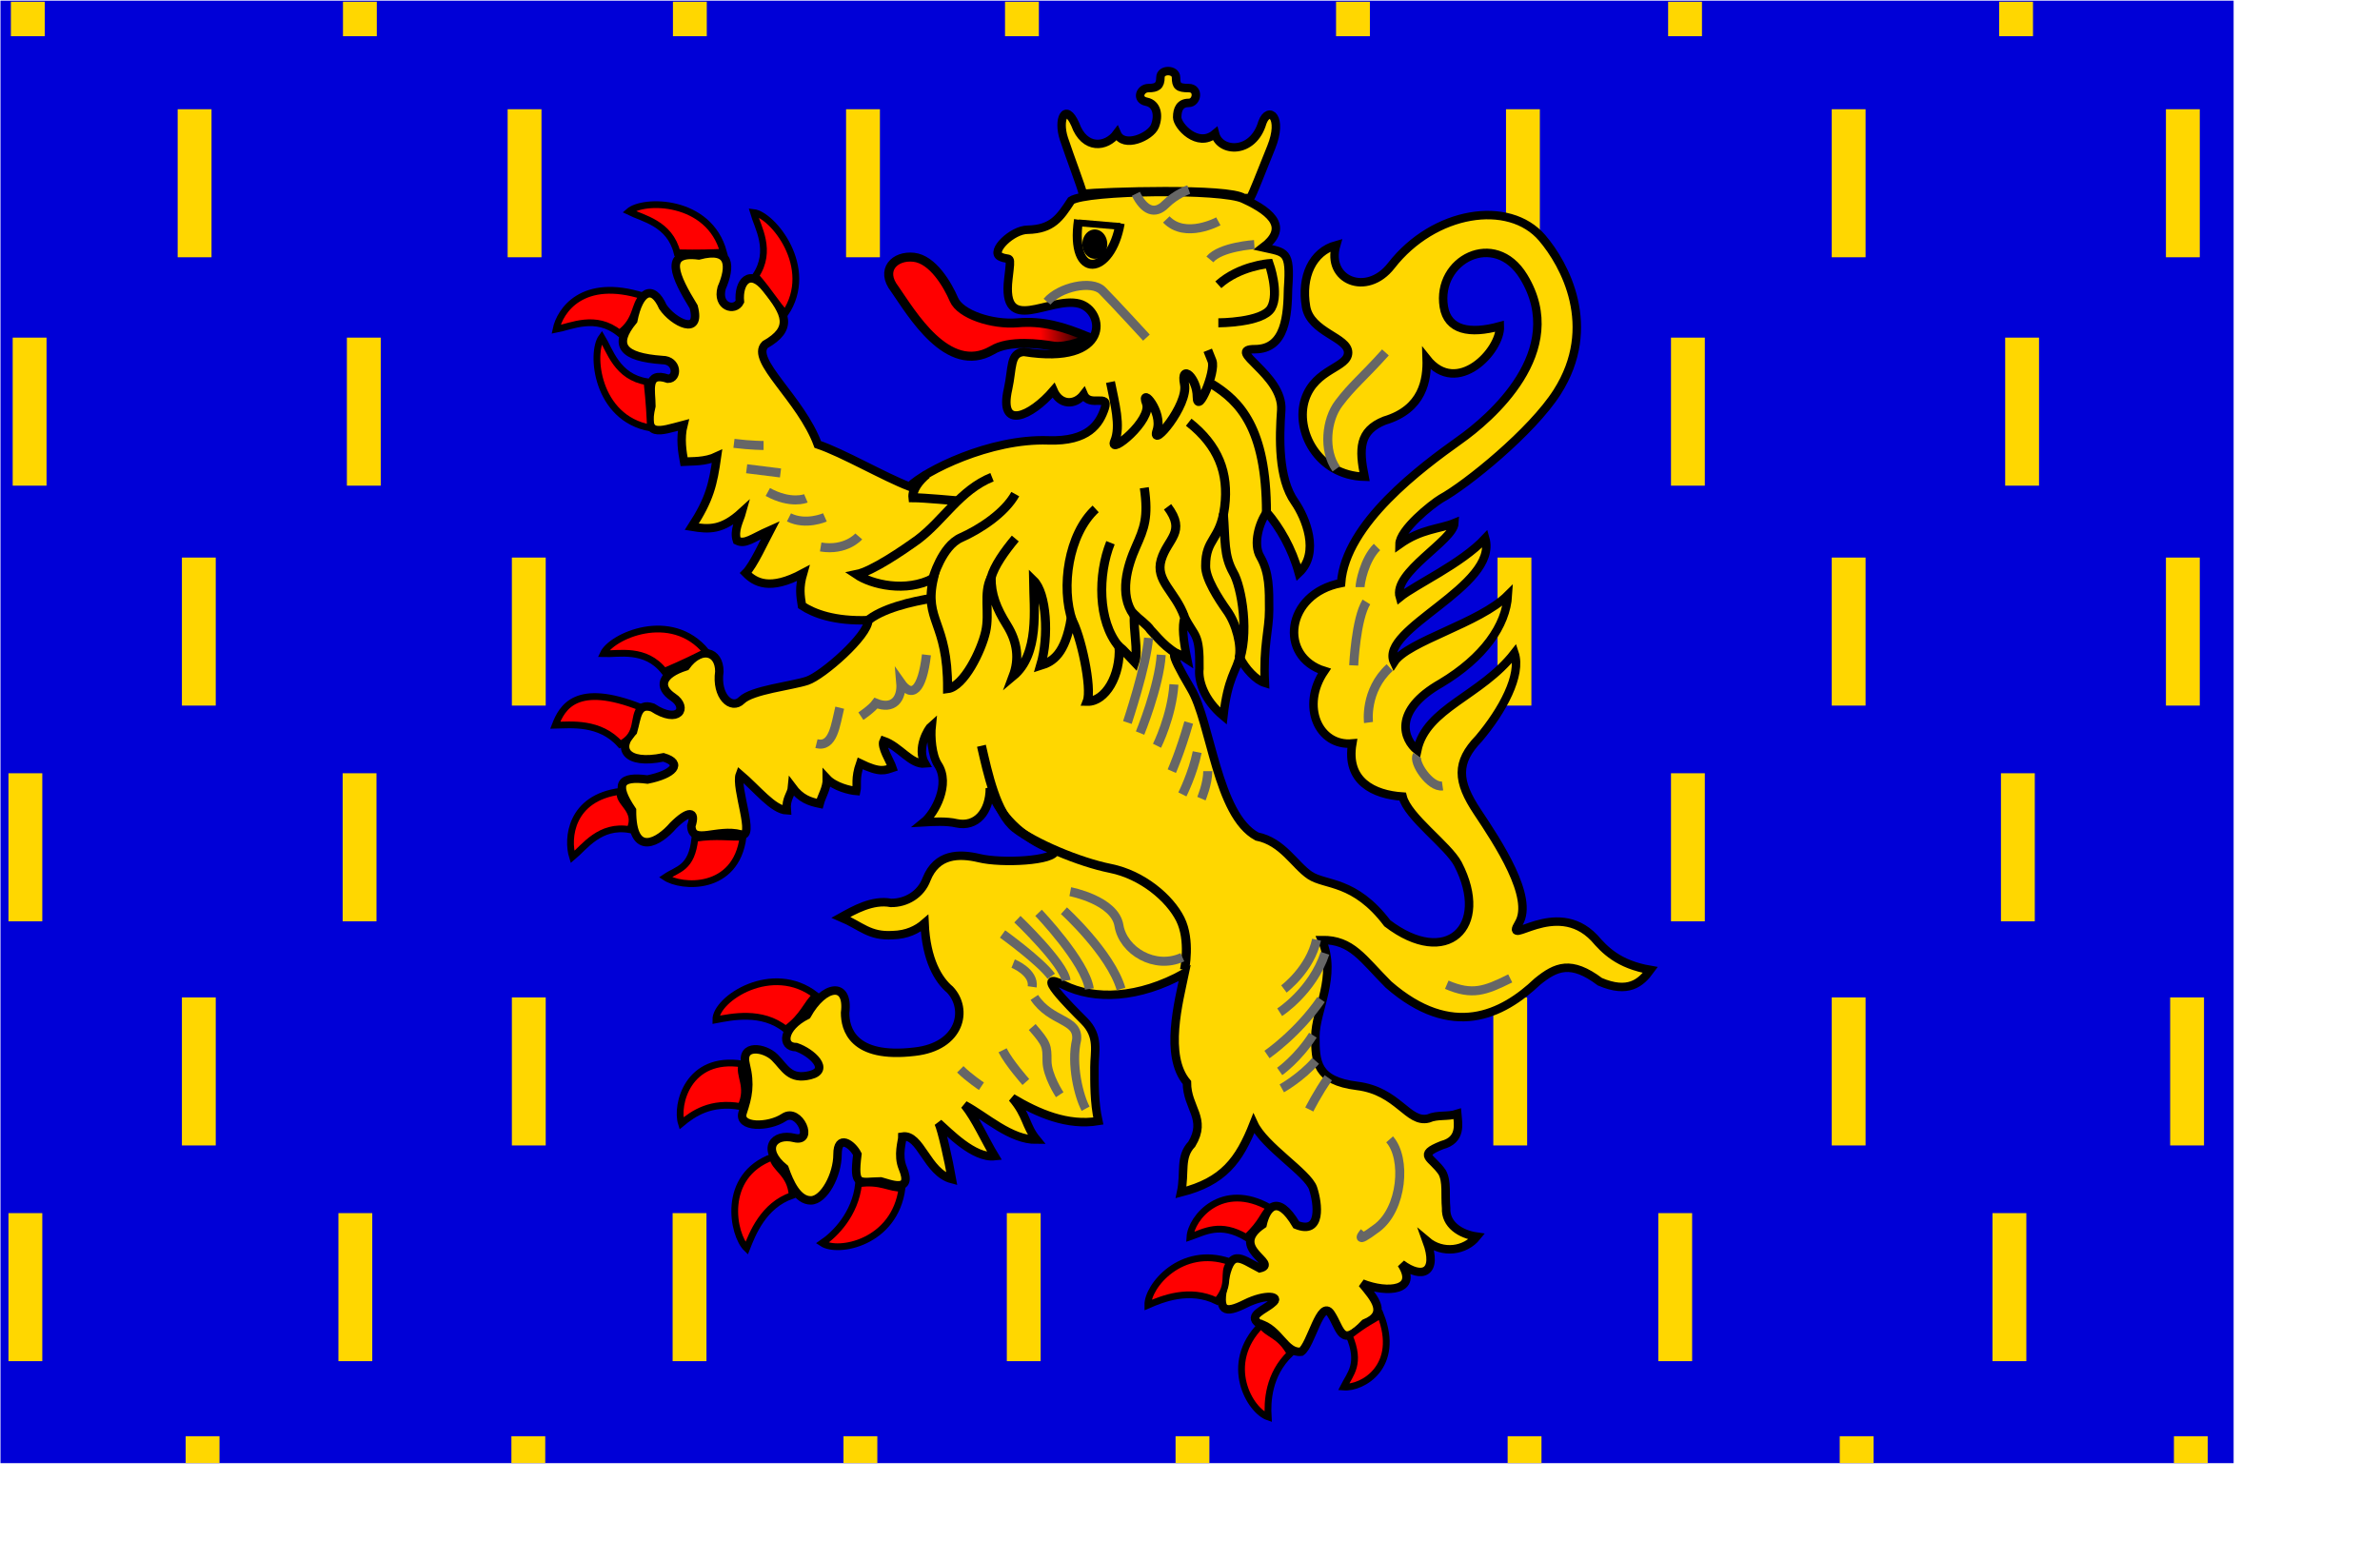 <?xml version="1.0" encoding="UTF-8" standalone="no"?>
<!DOCTYPE svg PUBLIC "-//W3C//DTD SVG 20010904//EN"
"http://www.w3.org/TR/2001/REC-SVG-20010904/DTD/svg10.dtd">
<!-- Created with Sodipodi ("http://www.sodipodi.com/") --><svg height="6.1cm" id="svg1350" sodipodi:docname="E:\sodipodi\travail_drapeau\franche_comte.svg" sodipodi:version="0.34" width="263.72pt" xmlns="http://www.w3.org/2000/svg" xmlns:sodipodi="http://sodipodi.sourceforge.net/DTD/sodipodi-0.dtd" xmlns:xlink="http://www.w3.org/1999/xlink">
  <defs id="defs1352">
    <linearGradient id="linearGradient904">
      <stop id="stop905" offset="0" style="stop-color:#000000;stop-opacity:1;"/>
      <stop id="stop906" offset="1" style="stop-color:#ff0000;stop-opacity:1;"/>
    </linearGradient>
    <defs id="defs5117"/>
    <sodipodi:namedview id="namedview5116"/>
    <linearGradient id="linearGradient907" x1="0.988" x2="0.757" xlink:href="#linearGradient904" y1="0.453" y2="0.461"/>
  </defs>
  <sodipodi:namedview bordercolor="#000000" borderlayer="top" borderopacity="1" id="base" showgrid="false"/>
  <rect height="216.116" id="rect1080" style="font-size:12;fill:#0000d7;fill-rule:evenodd;stroke-width:1;fill-opacity:1;" width="329.927" x="7.28528158e-2" y="9.87393815e-2"/>
  <rect height="21.875" id="rect1049" style="font-size:12;fill:#ffd700;fill-rule:evenodd;stroke-width:1;fill-opacity:1;" transform="translate(0,0.625)" width="5" x="221.25" y="81.767"/>
  <rect height="21.875" id="rect1056" style="font-size:12;fill:#ffd700;fill-rule:evenodd;stroke-width:1;fill-opacity:1;" transform="translate(0,-0.625)" width="5" x="222.5" y="16.767"/>
  <rect height="21.875" id="rect1079" style="font-size:12;fill:#ffd700;fill-rule:evenodd;stroke-width:1;fill-opacity:1;" width="5" x="220.624" y="147.391"/>
  <rect height="21.875" id="rect1340" style="font-size:12;fill:#ffd700;fill-rule:evenodd;stroke-width:1;fill-opacity:1;" transform="translate(0,0.625)" width="5" x="26.875" y="81.767"/>
  <g id="g959">
    <path d="M 175.03 143.798 C 168.198 147.594 161.694 147.82 157.139 145.543 C 152.585 143.265 157.899 148.579 160.176 150.857 C 162.453 153.134 161.694 155.411 161.694 157.689 C 161.694 159.966 161.654 162.917 162.265 165.656 C 157.711 166.415 153.344 164.521 149.548 162.244 C 151.784 164.851 151.474 166.375 153.157 168.419 C 149.311 168.454 145.683 164.991 142.505 163.293 C 144.153 165.334 145.543 168.519 146.957 170.852 C 143.856 171.189 140.168 167.259 138.662 165.953 C 139.148 166.974 140.134 171.404 140.636 174.246 C 136.927 173.275 136.04 167.519 133.323 167.956 C 133.332 168.594 132.569 170.676 133.381 172.623 C 134.986 176.469 131.338 174.884 130.133 174.578 C 126.947 174.616 126.054 175.534 126.672 170.571 C 125.913 169.053 123.738 167.558 123.738 170.594 C 123.738 173.631 121.735 177.387 119.786 177.387 C 117.837 177.387 116.647 174.797 115.904 172.645 C 112.405 169.803 114.316 167.401 117.352 168.16 C 120.389 168.919 118.095 163.606 115.818 165.124 C 113.541 166.642 108.97 166.674 109.729 164.396 C 110.488 162.119 110.919 160.311 110.16 157.274 C 109.4 154.238 112.954 154.754 114.472 156.273 C 115.99 157.791 116.663 159.638 119.7 158.879 C 122.736 158.119 119.926 155.513 117.649 154.738 C 115.372 154.738 115.599 151.839 119.215 150.012 C 121.736 145.477 125.46 144.979 124.857 149.667 C 124.857 151.945 125.882 156.515 135.125 155.411 C 141.957 154.652 143.092 149.143 140.353 146.248 C 138.646 144.815 136.839 141.892 136.597 136.429 C 135.486 137.394 133.971 138.131 131.908 138.185 C 128.412 138.408 127.256 136.824 124.253 135.554 C 126.124 134.514 128.904 132.902 131.629 133.426 C 133.877 133.451 136.056 132.175 136.886 129.93 C 138.404 126.134 141.694 126.11 144.649 126.807 C 147.959 127.627 155.904 127.223 155.904 125.704 C 152.26 124.558 147.777 121.169 146.242 116.468 C 146.234 119.974 144.239 122.285 141.307 121.658 C 139.888 121.313 137.812 121.429 136.488 121.506 C 138.113 120.192 140.493 115.858 138.561 112.968 C 137.675 111.607 137.471 108.89 137.65 107.219 C 137.094 107.688 135.383 110.598 136.659 112.83 C 134.582 113.03 132.958 110.31 130.547 109.481 C 130.117 110.358 131.53 112.478 131.851 113.461 C 130.767 113.819 130.038 114.251 127.08 112.807 C 126.294 115.046 126.7 116.09 126.516 116.89 C 125.58 116.82 123.29 116.266 122.165 115.053 C 122.189 116.49 121.415 117.563 121.092 118.77 C 119.608 118.457 118.32 118.05 117.023 116.297 C 116.922 117.432 116.083 117.935 116.239 119.748 C 114.208 119.647 111.882 116.598 109.314 114.419 C 108.571 116.345 111.71 124.061 109.432 123.302 C 105.949 122.37 102.24 124.937 102.138 122.057 C 102.897 119.78 101.723 119.733 99.446 122.01 C 97.427 124.373 93.341 126.934 93.373 119.733 C 90.735 115.803 91.612 114.661 95.666 115.194 C 99.462 114.434 100.996 112.807 98.029 111.915 C 92.308 113.088 91.118 110.467 93.529 108.087 C 94.132 105.966 94.132 103.791 96.409 104.55 C 100.323 107.117 101.723 104.55 99.446 103.032 C 97.168 101.513 97.669 99.635 101.324 98.477 C 103.516 95.425 106.278 96.199 106.278 99.236 C 105.761 102.875 108.055 104.996 109.573 103.478 C 111.091 101.96 116.985 101.357 119.262 100.598 C 121.54 99.839 128.293 93.922 128.293 91.645 C 123.275 91.828 120.241 90.66 118.481 89.498 C 118.251 88.006 118.03 86.853 118.651 84.704 C 113.7 87.362 111.555 86.075 110.175 84.682 C 111.267 83.62 113.035 79.78 113.794 78.34 C 111.023 79.569 110.118 80.484 108.882 79.888 C 108.365 78.387 109.284 76.87 109.612 75.68 C 106.684 78.36 104.769 78.26 102.211 77.837 C 104.853 73.744 105.344 71.596 105.933 67.439 C 104.16 68.281 102.24 68.144 101.066 68.22 C 100.815 66.865 100.458 64.791 100.964 62.798 C 97.386 63.738 95.118 64.692 96.237 60.004 C 96.237 57.726 95.36 54.846 98.687 55.966 C 100.205 55.966 100.119 53.203 97.841 53.203 C 91.948 52.773 90.547 51.012 93.561 47.357 C 94.422 43.013 96.409 41.941 97.928 45.338 C 99.446 47.615 103.672 49.8 102.482 45.338 C 99.743 40.876 97.95 37.058 103.241 37.747 C 108.016 36.455 107.984 39.405 106.622 42.544 C 105.863 45.338 108.555 46.097 109.314 44.579 C 109.04 41.683 110.769 39.578 113.18 42.63 C 116.194 46.371 117.212 48.562 113.04 50.926 C 110.762 53.203 118.354 58.939 120.819 65.678 C 124.49 66.906 130.625 70.482 134.366 71.907 C 136.643 69.63 146.229 64.777 154.862 65.075 C 160.835 65.278 162.453 62.619 163.213 60.341 C 163.972 58.064 160.967 60.294 160.106 58.275 C 158.814 59.958 156.584 59.895 155.637 57.688 C 152.279 61.594 147.532 63.663 148.93 57.5 C 149.623 54.358 149.181 52.154 151.255 51.998 C 164.178 54.08 163.362 45.902 159.433 44.869 C 155.045 43.763 147.966 49.718 148.977 41.214 C 149.452 37.219 149.29 38.678 147.772 37.919 C 146.253 37.16 149.548 33.951 151.826 33.951 C 155.481 33.865 156.584 32.19 158.259 29.639 C 160.536 28.12 180.673 27.878 183.709 29.396 C 188.382 31.517 190.197 33.849 186.605 36.573 C 189.902 37.316 190.709 36.985 190.299 42.63 C 190.232 46.518 189.97 51.599 185.415 51.599 C 180.861 51.599 189.585 55.3 189.297 60.559 C 189.004 64.663 188.819 70.693 191.3 74.185 C 192.857 76.436 195.089 81.681 191.887 84.672 C 190.86 80.973 189.078 77.949 187.152 75.677 C 186.042 77.216 185.081 80.394 186.191 82.263 C 187.551 84.638 187.505 87.09 187.505 90.126 C 187.505 93.163 186.614 95.412 186.877 100.918 C 185.612 100.539 183.974 98.836 183.127 97.063 C 182.702 99.085 181.381 100.11 180.75 105.819 C 177.843 103.395 177.01 100.536 177.205 98.814 C 177.276 93.469 176.537 94.205 175.018 91.168 C 174.589 92.624 174.815 94.513 175.396 97.419 C 173.119 95.901 172.343 95.668 175.948 101.785 C 178.918 106.726 179.788 120.443 185.712 123.614 C 189.508 124.373 191.262 127.84 193.539 129.359 C 195.816 130.877 200.12 130.023 204.965 136.433 C 213.684 143.102 220.249 137.063 215.404 127.684 C 213.924 124.896 207.985 120.75 207.226 117.713 C 202.937 117.432 198.828 115.429 199.791 109.864 C 194.813 110.326 192.137 104.339 195.667 99.15 C 188.865 97.061 189.898 87.747 198.132 86.159 C 198.79 77.337 210.059 69.027 215.592 65.075 C 220.07 61.926 231.852 51.937 225.101 40.885 C 220.828 33.876 212.189 38.398 213.315 45.338 C 213.893 48.791 217.107 49.44 221.595 48.202 C 221.753 51.797 215.276 58.712 210.779 53.015 C 210.881 56.108 210.24 60.466 204.55 62.157 C 200.754 63.675 200.777 66.367 201.599 70.452 C 194.603 70.273 191.3 63.541 192.819 58.986 C 194.337 54.432 199.173 54.377 199.173 52.1 C 199.173 49.822 193.625 49.149 192.959 45.338 C 192.194 40.873 193.922 37.184 197.405 36.228 C 195.894 41.386 201.917 43.933 205.552 39.249 C 211.844 31.164 222.923 29.404 227.84 35.156 C 231.171 39.052 236.214 48.263 230.063 57.93 C 226.329 63.799 216.67 71.618 212.889 73.684 C 211.512 74.518 206.785 78.275 206.76 80.443 C 210.029 78.121 212.667 78.203 214.885 77.292 C 214.749 79.906 205.708 84.575 206.812 88.269 C 209.118 86.388 215.894 83.345 219.435 79.553 C 221.454 86.661 203.618 92.941 205.962 97.866 C 207.987 94.725 218.574 92.135 222.785 87.935 C 222.518 92.46 219.177 97.194 212.9 100.958 C 205.676 105.067 207.398 109.311 209.387 110.879 C 210.702 104.602 218.792 102.891 223.755 96.496 C 224.842 99.746 221.971 105.012 218.488 109.136 C 215.091 112.658 215.248 115.436 218.285 119.991 C 221.321 124.546 226.667 132.638 224.389 136.433 C 222.112 140.229 229.796 132.559 235.556 138.609 C 237.059 140.342 239.08 142.522 243.827 143.33 C 242.409 145.284 240.533 146.847 236.377 145.074 C 232.112 141.872 229.898 142.812 227.136 145.058 C 221.962 149.973 214.529 153.675 205.137 145.488 C 201.341 141.693 199.739 138.853 195.3 138.915 C 197.577 144.228 194.337 149.339 194.337 153.134 C 194.337 156.93 194.439 159.708 200.512 160.467 C 206.585 161.226 208.001 166.039 211.038 165.28 C 212.411 164.678 213.835 165.074 215.297 164.596 C 215.433 166.125 215.939 168.454 213.047 169.214 C 209.251 170.732 211.561 170.979 213.08 173.256 C 213.825 174.622 213.469 176.528 213.654 178.516 C 213.53 180.957 215.758 182.396 218.182 182.74 C 216.488 184.846 213.13 185.36 210.775 183.36 C 212.522 188.143 210.09 189.055 207.054 186.778 C 209.614 190.701 205.041 191.178 201.245 189.66 C 203.046 191.844 205.121 194.143 201.638 195.559 C 198.069 199.3 198.132 196.404 196.614 194.127 C 195.096 191.85 193.711 198.761 192.248 199.747 C 189.837 200.044 189.023 196.334 185.986 195.575 C 184.241 194.385 186.918 193.524 187.99 192.538 C 189.32 191.553 187.027 191.138 183.99 192.656 C 180.954 194.174 179.843 193.885 180.861 189.556 C 181.792 184.367 183.145 185.886 186.111 187.42 C 189.163 186.715 181.362 184.47 186.54 180.945 C 187.064 178.571 188.694 176.206 191.521 181.001 C 195.317 182.519 194.751 177.873 193.992 175.595 C 193.233 173.318 186.777 169.42 185.227 166.039 C 183.066 171.532 180.726 174.598 174.495 176.2 C 175.122 173.285 174.249 170.978 176.075 169.071 C 178.353 165.275 175.359 163.762 175.359 159.966 C 172 155.998 174.153 148.017 175.03 143.798 L 175.03 143.798 L 175.03 143.798 L 175.03 143.798 L 175.03 143.798 L 175.03 143.798 L 175.03 143.798 L 175.03 143.798 L 175.03 143.798 L 175.03 143.798 L 175.03 143.798 L 175.03 143.798 L 175.03 143.798 L 175.03 143.798 L 175.03 143.798 L 175.03 143.798 L 175.03 143.798 L 175.03 143.798 L 175.03 143.798 L 175.03 143.798 L 175.03 143.798 L 175.03 143.798 L 175.03 143.798 L 175.03 143.798 L 175.03 143.798 L 175.03 143.798 L 175.03 143.798 L 175.03 143.798 L 175.03 143.798 L 175.03 143.798 L 175.03 143.798 L 175.03 143.798 L 175.03 143.798 L 175.03 143.798 L 175.03 143.798 L 175.03 143.798 L 175.03 143.798 L 175.03 143.798 L 175.03 143.798 L 175.03 143.798 L 175.03 143.798 L 175.03 143.798 L 175.03 143.798 L 175.03 143.798 L 175.03 143.798 L 175.03 143.798 L 175.03 143.798 L 175.03 143.798 L 175.03 143.798 L 175.03 143.798 L 175.03 143.798 L 175.03 143.798 L 175.03 143.798 L 175.03 143.798 L 175.03 143.798 L 175.03 143.798 L 175.03 143.798 z " id="path825" sodipodi:nodetypes="ccccccccccccscccccccccccccccccscccsccscsccccccccccccccccccccccccccccccccccccccccccccccccscccscsscccccscssccscccccccscccsccccsssccccccscssssccccccccccccccccccccccccsccccccccccccccccccccccccccccccccccccccccccccccccccccccccccccccccccccccccccc" style="fill:#ffd700;fill-rule:evenodd;stroke:#000000;stroke-opacity:1;stroke-width:1.25;stroke-linejoin:miter;stroke-linecap:butt;fill-opacity:1;stroke-dasharray:none;"/>
    <path d="M 184.712 29.267 C 185.19 28.418 186.046 26.143 187.813 21.767 C 189.614 17.303 187.445 15.598 186.507 18.098 C 185.141 22.825 180.218 22.562 179.512 19.767 C 176.942 21.916 173.921 18.586 173.921 17.336 C 173.921 16.086 174.375 15.204 175.625 15.204 C 176.875 15.204 177.188 13.017 175.625 13.017 C 174.063 13.017 173.75 12.704 173.75 11.454 C 173.75 10.204 171.447 10.179 171.447 11.429 C 171.447 12.679 170.933 13.017 169.683 13.017 C 168.433 13.017 167.813 14.72 169.375 15.033 C 170.938 15.345 171.25 17.079 170.625 18.642 C 170 20.204 165.972 21.985 165.005 19.716 C 163.46 21.812 160.227 22.165 158.857 18.375 C 157.38 15.049 156.25 17.704 157.188 20.517 C 158.125 23.329 159.688 27.392 160 28.642 C 162.813 28.329 181.563 27.704 183.75 29.267 L 183.75 29.267 L 183.75 29.267 L 184.712 29.267 L 184.712 29.267 z " id="path826" sodipodi:nodetypes="cscccccccccccccccccc" style="fill:#ffd700;fill-rule:evenodd;stroke:#000000;stroke-opacity:1;stroke-width:1.25;stroke-linejoin:miter;stroke-linecap:butt;fill-opacity:1;stroke-dasharray:none;"/>
    <path d="M 160.757 49.801 C 157.007 48.239 154.063 47.392 150.313 47.704 C 146.563 48.017 141.875 46.454 140.938 44.267 C 140 42.079 137.813 38.329 135 38.017 C 132.188 37.704 130 39.892 132.188 42.704 C 134.625 46.186 140 55.517 146.563 51.767 C 149.063 50.204 153.75 50.829 155.625 51.142 C 157.5 51.454 161.07 50.114 160.757 49.801 L 160.757 49.801 L 160.757 49.801 z " id="path827" sodipodi:nodetypes="ccccscccc" style="fill:url(#linearGradient907);fill-rule:evenodd;stroke:#000000;stroke-opacity:1;stroke-width:1pt;stroke-linejoin:miter;stroke-linecap:butt;fill-opacity:1;"/>
    <path d="M 145 110.204 C 145.938 114.267 147.188 120.204 150 122.392 C 152.813 124.579 159.375 127.392 164.063 128.329 C 168.75 129.267 172.813 132.704 174.375 135.829 C 175.938 138.954 175 143.329 175 143.329 " id="path828" style="fill:none;fill-rule:evenodd;stroke:#000000;stroke-opacity:1;stroke-width:1pt;stroke-linejoin:miter;stroke-linecap:butt;fill-opacity:1;"/>
    <path d="M 146.563 70.517 C 141.875 72.392 139.369 76.895 135.625 79.715 C 133.392 81.329 128.846 84.428 126.563 84.892 C 128.771 86.376 133.833 87.621 137.911 85.461 C 136.455 91.839 140.04 91.768 140 101.767 C 142.392 101.485 145 96.142 145.625 93.329 C 146.25 90.517 145.243 87.697 146.437 85.346 C 146.403 87.828 147.203 89.867 148.765 92.367 C 150.328 94.867 150.625 97.392 149.688 99.892 C 153.587 96.651 152.754 90 152.698 85.795 C 154.605 87.647 155.028 94.037 153.749 98.329 C 155.534 97.782 157.374 96.661 158.261 91.386 C 159.693 93.802 161.371 101.739 160.625 103.642 C 163.282 103.707 165.6 99.855 165.34 95.49 C 165.829 95.889 167.163 97.342 167.652 97.856 C 168.208 96.192 167.404 93.162 167.596 90.826 C 168.196 91.417 169.502 92.342 169.988 93.085 C 170.678 93.76 172.302 95.989 174.684 97.01 " id="path829" sodipodi:nodetypes="cscccccccccccccccc" style="fill:none;fill-rule:evenodd;stroke:#000000;stroke-opacity:1;stroke-width:1pt;stroke-linejoin:miter;stroke-linecap:butt;fill-opacity:1;"/>
    <path d="M 179.063 56.767 C 183.125 59.267 187.109 63.251 187.109 75.751 " id="path830" sodipodi:nodetypes="cc" style="fill:none;fill-rule:evenodd;stroke:#000000;stroke-opacity:1;stroke-width:1pt;stroke-linejoin:miter;stroke-linecap:butt;fill-opacity:1;"/>
    <path d="M 175.625 62.392 C 180 65.829 181.563 69.892 180.938 74.892 C 180.313 79.892 178.106 79.489 178.125 83.642 C 178.083 85.466 180.002 88.438 181.25 90.204 C 182.686 92.178 183.493 95.467 183.066 97.248 " id="path831" sodipodi:nodetypes="ccssc" style="fill:none;fill-rule:evenodd;stroke:#000000;stroke-opacity:1;stroke-width:1pt;stroke-linejoin:miter;stroke-linecap:butt;fill-opacity:1;"/>
    <path d="M 180.742 75.829 C 181.055 79.892 180.789 82.064 182.188 84.579 C 183.442 86.673 184.686 93.906 182.872 98.166 " id="path832" sodipodi:nodetypes="csc" style="fill:none;fill-rule:evenodd;stroke:#000000;stroke-opacity:1;stroke-width:1pt;stroke-linejoin:miter;stroke-linecap:butt;fill-opacity:1;"/>
    <path d="M 172.5 74.892 C 175.313 78.642 172.5 79.579 171.563 82.704 C 170.625 85.829 173.652 87.409 174.973 91.118 " id="path833" sodipodi:nodetypes="ccc" style="fill:none;fill-rule:evenodd;stroke:#000000;stroke-opacity:1;stroke-width:1pt;stroke-linejoin:miter;stroke-linecap:butt;fill-opacity:1;"/>
    <path d="M 169.063 72.079 C 169.688 76.454 169.063 78.017 167.813 80.829 C 166.563 83.642 165.31 87.85 167.488 90.844 " id="path834" sodipodi:nodetypes="ccc" style="fill:none;fill-rule:evenodd;stroke:#000000;stroke-opacity:1;stroke-width:1pt;stroke-linejoin:miter;stroke-linecap:butt;fill-opacity:1;"/>
    <path d="M 164.063 80.204 C 162.188 84.892 162.163 91.77 165.288 95.52 " id="path835" sodipodi:nodetypes="cc" style="fill:none;fill-rule:evenodd;stroke:#000000;stroke-opacity:1;stroke-width:1pt;stroke-linejoin:miter;stroke-linecap:butt;fill-opacity:1;"/>
    <path d="M 161.875 75.204 C 157.813 78.954 156.724 86.829 158.425 91.729 " id="path836" sodipodi:nodetypes="cc" style="fill:none;fill-rule:evenodd;stroke:#000000;stroke-opacity:1;stroke-width:1pt;stroke-linejoin:miter;stroke-linecap:butt;fill-opacity:1;"/>
    <path d="M 150 79.579 C 148.438 81.454 146.891 83.621 146.415 85.39 " id="path837" sodipodi:nodetypes="cc" style="fill:none;fill-rule:evenodd;stroke:#000000;stroke-opacity:1;stroke-width:1pt;stroke-linejoin:miter;stroke-linecap:butt;fill-opacity:1;"/>
    <path d="M 150 73.017 C 148.438 75.829 144.77 78.217 141.958 79.467 C 139.145 80.717 137.813 85.517 137.813 85.517 " id="path838" sodipodi:nodetypes="csc" style="fill:none;fill-rule:evenodd;stroke:#000000;stroke-opacity:1;stroke-width:1pt;stroke-linejoin:miter;stroke-linecap:butt;fill-opacity:1;"/>
    <path d="M 204.688 52.079 C 201.278 55.87 199.783 56.957 197.813 59.579 C 195.922 62.028 195.498 66.594 197.418 69.282 " id="path839" sodipodi:nodetypes="csc" style="fill:none;fill-rule:evenodd;stroke:#666666;stroke-opacity:1;stroke-width:1pt;stroke-linejoin:miter;stroke-linecap:butt;fill-opacity:1;"/>
    <path d="M 203.438 80.829 C 201.563 82.704 200.938 86.142 200.938 86.767 " id="path840" style="fill:none;fill-rule:evenodd;stroke:#666666;stroke-opacity:1;stroke-width:1pt;stroke-linejoin:miter;stroke-linecap:butt;fill-opacity:1;"/>
    <path d="M 201.875 88.954 C 200.313 91.454 200 98.329 200 98.329 " id="path841" style="fill:none;fill-rule:evenodd;stroke:#666666;stroke-opacity:1;stroke-width:1pt;stroke-linejoin:miter;stroke-linecap:butt;fill-opacity:1;"/>
    <path d="M 205.313 98.642 C 201.563 102.079 202.188 106.767 202.188 106.767 " id="path842" style="fill:none;fill-rule:evenodd;stroke:#666666;stroke-opacity:1;stroke-width:1pt;stroke-linejoin:miter;stroke-linecap:butt;fill-opacity:1;"/>
    <path d="M 209.375 111.625 C 208.74 112.591 211.254 116.409 213.125 116.142 " id="path843" sodipodi:nodetypes="cc" style="fill:none;fill-rule:evenodd;stroke:#666666;stroke-opacity:1;stroke-width:1pt;stroke-linejoin:miter;stroke-linecap:butt;fill-opacity:1;"/>
    <path d="M 223.125 144.579 C 219.375 146.454 217.493 147.121 213.75 145.517 " id="path844" sodipodi:nodetypes="cc" style="fill:none;fill-rule:evenodd;stroke:#666666;stroke-opacity:1;stroke-width:1pt;stroke-linejoin:miter;stroke-linecap:butt;fill-opacity:1;"/>
    <path d="M 205.306 168.367 C 207.806 171.18 207.188 178.642 203.438 181.454 C 199.688 184.267 201.563 182.079 201.563 182.079 " id="path845" sodipodi:nodetypes="ccc" style="fill:none;fill-rule:evenodd;stroke:#666666;stroke-opacity:1;stroke-width:1pt;stroke-linejoin:miter;stroke-linecap:butt;fill-opacity:1;"/>
    <path d="M 194.507 138.864 C 193.57 143.239 189.688 146.142 189.688 146.142 " id="path846" sodipodi:nodetypes="cc" style="fill:none;fill-rule:evenodd;stroke:#666666;stroke-opacity:1;stroke-width:1pt;stroke-linejoin:miter;stroke-linecap:butt;fill-opacity:1;"/>
    <path d="M 195.757 140.874 C 193.882 146.499 189.063 149.579 189.063 149.579 " id="path847" sodipodi:nodetypes="cc" style="fill:none;fill-rule:evenodd;stroke:#666666;stroke-opacity:1;stroke-width:1pt;stroke-linejoin:miter;stroke-linecap:butt;fill-opacity:1;"/>
    <path d="M 195.177 147.704 C 191.74 152.704 187.188 155.829 187.188 155.829 " id="path848" sodipodi:nodetypes="cc" style="fill:none;fill-rule:evenodd;stroke:#666666;stroke-opacity:1;stroke-width:1pt;stroke-linejoin:miter;stroke-linecap:butt;fill-opacity:1;"/>
    <path d="M 193.972 152.972 C 191.785 156.409 189.063 158.329 189.063 158.329 " id="path849" sodipodi:nodetypes="cc" style="fill:none;fill-rule:evenodd;stroke:#666666;stroke-opacity:1;stroke-width:1pt;stroke-linejoin:miter;stroke-linecap:butt;fill-opacity:1;"/>
    <path d="M 194.375 156.767 C 192.188 159.267 189.375 160.829 189.375 160.829 " id="path850" style="fill:none;fill-rule:evenodd;stroke:#666666;stroke-opacity:1;stroke-width:1pt;stroke-linejoin:miter;stroke-linecap:butt;fill-opacity:1;"/>
    <path d="M 196.25 159.267 C 194.688 161.454 193.438 163.954 193.438 163.954 " id="path851" style="fill:none;fill-rule:evenodd;stroke:#666666;stroke-opacity:1;stroke-width:1pt;stroke-linejoin:miter;stroke-linecap:butt;fill-opacity:1;"/>
    <path d="M 152.813 147.392 C 155.313 151.142 159.375 150.517 159.063 153.642 C 158.203 157.274 159.414 162.04 160.391 163.837 " id="path852" sodipodi:nodetypes="ccc" style="fill:none;fill-rule:evenodd;stroke:#666666;stroke-opacity:1;stroke-width:1pt;stroke-linejoin:miter;stroke-linecap:butt;fill-opacity:1;"/>
    <path d="M 152.5 151.767 C 154.688 154.267 154.688 154.579 154.688 156.767 C 154.688 158.954 156.563 161.767 156.563 161.767 " id="path853" style="fill:none;fill-rule:evenodd;stroke:#666666;stroke-opacity:1;stroke-width:1pt;stroke-linejoin:miter;stroke-linecap:butt;fill-opacity:1;"/>
    <path d="M 148.125 155.204 C 149.063 157.079 151.563 159.892 151.563 159.892 " id="path854" style="fill:none;fill-rule:evenodd;stroke:#666666;stroke-opacity:1;stroke-width:1pt;stroke-linejoin:miter;stroke-linecap:butt;fill-opacity:1;"/>
    <path d="M 141.875 158.017 C 143.125 159.267 145 160.517 145 160.517 " id="path855" style="fill:none;fill-rule:evenodd;stroke:#666666;stroke-opacity:1;stroke-width:1pt;stroke-linejoin:miter;stroke-linecap:butt;fill-opacity:1;"/>
    <path d="M 154.688 44.579 C 156.563 42.392 161.292 41.364 162.854 42.926 C 164.417 44.489 169.375 49.892 169.375 49.892 " id="path856" sodipodi:nodetypes="ccc" style="fill:none;fill-rule:evenodd;stroke:#666666;stroke-opacity:1;stroke-width:1pt;stroke-linejoin:miter;stroke-linecap:butt;fill-opacity:1;"/>
    <path d="M 180 42.079 C 183.125 39.267 187.5 38.954 187.5 38.954 C 187.5 38.954 189.063 43.329 187.813 45.517 C 186.563 47.704 180 47.704 180 47.704 " id="path857" style="fill:none;fill-rule:evenodd;stroke:#000000;stroke-opacity:1;stroke-width:1pt;stroke-linejoin:miter;stroke-linecap:butt;fill-opacity:1;"/>
    <path d="M 169.688 94.267 C 169.375 98.329 166.563 106.767 166.563 106.767 " id="path858" style="fill:none;fill-rule:evenodd;stroke:#666666;stroke-opacity:1;stroke-width:1pt;stroke-linejoin:miter;stroke-linecap:butt;fill-opacity:1;"/>
    <path d="M 171.563 96.767 C 171.25 101.454 168.438 108.329 168.438 108.329 " id="path859" style="fill:none;fill-rule:evenodd;stroke:#666666;stroke-opacity:1;stroke-width:1pt;stroke-linejoin:miter;stroke-linecap:butt;fill-opacity:1;"/>
    <path d="M 173.438 101.142 C 173.125 105.829 170.938 110.204 170.938 110.204 " id="path860" style="fill:none;fill-rule:evenodd;stroke:#666666;stroke-opacity:1;stroke-width:1pt;stroke-linejoin:miter;stroke-linecap:butt;fill-opacity:1;"/>
    <path d="M 175.625 106.767 C 174.375 111.142 173.125 113.954 173.125 113.954 " id="path861" style="fill:none;fill-rule:evenodd;stroke:#666666;stroke-opacity:1;stroke-width:1pt;stroke-linejoin:miter;stroke-linecap:butt;fill-opacity:1;"/>
    <path d="M 176.875 111.142 C 176.25 114.267 174.688 117.392 174.688 117.392 " id="path862" style="fill:none;fill-rule:evenodd;stroke:#666666;stroke-opacity:1;stroke-width:1pt;stroke-linejoin:miter;stroke-linecap:butt;fill-opacity:1;"/>
    <path d="M 178.438 113.954 C 178.438 115.829 177.5 118.017 177.5 118.017 " id="path863" style="fill:none;fill-rule:evenodd;stroke:#666666;stroke-opacity:1;stroke-width:1pt;stroke-linejoin:miter;stroke-linecap:butt;fill-opacity:1;"/>
    <path d="M 136.875 96.767 C 136.25 102.079 134.729 103.228 133.08 100.871 C 133.302 103.326 131.913 104.93 129.417 103.909 C 128.792 104.76 127.188 105.829 127.188 105.829 " id="path864" sodipodi:nodetypes="cccc" style="fill:none;fill-rule:evenodd;stroke:#666666;stroke-opacity:1;stroke-width:1pt;stroke-linejoin:miter;stroke-linecap:butt;fill-opacity:1;"/>
    <path d="M 124.063 104.579 C 123.438 107.079 123.125 110.517 120.625 109.892 " id="path865" sodipodi:nodetypes="cc" style="fill:none;fill-rule:evenodd;stroke:#666666;stroke-opacity:1;stroke-width:1pt;stroke-linejoin:miter;stroke-linecap:butt;fill-opacity:1;"/>
    <path d="M 108.438 65.517 C 110.938 65.829 112.813 65.829 112.813 65.829 " id="path866" style="fill:none;fill-rule:evenodd;stroke:#666666;stroke-opacity:1;stroke-width:1pt;stroke-linejoin:miter;stroke-linecap:butt;fill-opacity:1;"/>
    <path d="M 110.313 69.267 C 115.313 69.892 115.313 69.892 115.313 69.892 " id="path867" style="fill:none;fill-rule:evenodd;stroke:#666666;stroke-opacity:1;stroke-width:1pt;stroke-linejoin:miter;stroke-linecap:butt;fill-opacity:1;"/>
    <path d="M 113.438 72.704 C 116.875 74.579 119.063 73.642 119.063 73.642 " id="path868" style="fill:none;fill-rule:evenodd;stroke:#666666;stroke-opacity:1;stroke-width:1pt;stroke-linejoin:miter;stroke-linecap:butt;fill-opacity:1;"/>
    <path d="M 116.563 76.454 C 119.063 77.704 121.875 76.454 121.875 76.454 " id="path869" style="fill:none;fill-rule:evenodd;stroke:#666666;stroke-opacity:1;stroke-width:1pt;stroke-linejoin:miter;stroke-linecap:butt;fill-opacity:1;"/>
    <path d="M 121.25 80.829 C 125 81.454 126.875 79.267 126.875 79.267 " id="path870" style="fill:none;fill-rule:evenodd;stroke:#666666;stroke-opacity:1;stroke-width:1pt;stroke-linejoin:miter;stroke-linecap:butt;fill-opacity:1;"/>
    <path d="M 136.926 70.103 C 135.841 70.977 134.738 72.379 134.878 73.548 C 136.441 73.548 141.45 74.012 141.45 74.012 " id="path871" sodipodi:nodetypes="ccc" style="fill:none;fill-rule:evenodd;stroke:#000000;stroke-opacity:1;stroke-width:1pt;stroke-linejoin:miter;stroke-linecap:butt;fill-opacity:1;"/>
    <path d="M 165.625 146.142 C 164.063 140.829 157.188 134.579 157.188 134.579 " id="path872" style="fill:none;fill-rule:evenodd;stroke:#666666;stroke-opacity:1;stroke-width:1pt;stroke-linejoin:miter;stroke-linecap:butt;fill-opacity:1;"/>
    <path d="M 160.938 146.142 C 160.313 142.079 153.438 134.892 153.438 134.892 " id="path873" style="fill:none;fill-rule:evenodd;stroke:#666666;stroke-opacity:1;stroke-width:1pt;stroke-linejoin:miter;stroke-linecap:butt;fill-opacity:1;"/>
    <path d="M 157.5 144.892 C 157.188 142.392 150.313 135.829 150.313 135.829 " id="path874" style="fill:none;fill-rule:evenodd;stroke:#666666;stroke-opacity:1;stroke-width:1pt;stroke-linejoin:miter;stroke-linecap:butt;fill-opacity:1;"/>
    <path d="M 155.313 144.267 C 153.75 142.079 148.125 138.017 148.125 138.017 " id="path875" style="fill:none;fill-rule:evenodd;stroke:#666666;stroke-opacity:1;stroke-width:1pt;stroke-linejoin:miter;stroke-linecap:butt;fill-opacity:1;"/>
    <path d="M 152.5 145.829 C 152.813 143.642 149.688 142.392 149.688 142.392 " id="path876" style="fill:none;fill-rule:evenodd;stroke:#666666;stroke-opacity:1;stroke-width:1pt;stroke-linejoin:miter;stroke-linecap:butt;fill-opacity:1;"/>
    <path d="M 174.688 141.454 C 170.625 143.329 165.938 140.517 165.313 136.767 C 164.688 133.017 158.125 131.767 158.125 131.767 " id="path877" style="fill:none;fill-rule:evenodd;stroke:#666666;stroke-opacity:1;stroke-width:1pt;stroke-linejoin:miter;stroke-linecap:butt;fill-opacity:1;"/>
    <path d="M 164.063 56.454 C 164.688 59.579 165.625 63.017 164.688 65.204 C 163.75 67.392 170.313 62.079 169.375 59.579 C 168.438 57.079 171.875 60.829 170.938 63.642 C 170 66.454 175.625 59.892 175 56.767 C 174.375 53.642 176.875 55.829 176.875 58.642 C 176.875 61.454 179.688 54.892 179.063 53.329 C 178.438 51.767 178.438 51.767 178.438 51.767 " id="path878" style="fill:none;fill-rule:evenodd;stroke:#000000;stroke-opacity:1;stroke-width:1pt;stroke-linejoin:miter;stroke-linecap:butt;fill-opacity:1;"/>
    <path d="M 167.813 28.642 C 169.063 31.142 170.625 31.767 172.188 30.204 C 173.75 28.642 175.625 28.017 175.625 28.017 " id="path879" style="fill:none;fill-rule:evenodd;stroke:#666666;stroke-opacity:1;stroke-width:1pt;stroke-linejoin:miter;stroke-linecap:butt;fill-opacity:1;"/>
    <path d="M 172.313 32.426 C 175.125 35.371 180 32.704 180 32.704 " id="path880" sodipodi:nodetypes="cc" style="fill:none;fill-rule:evenodd;stroke:#666666;stroke-opacity:1;stroke-width:1pt;stroke-linejoin:miter;stroke-linecap:butt;fill-opacity:1;"/>
    <path d="M 178.75 38.329 C 180.313 36.454 185.313 36.142 185.313 36.142 " id="path881" style="fill:none;fill-rule:evenodd;stroke:#666666;stroke-opacity:1;stroke-width:1pt;stroke-linejoin:miter;stroke-linecap:butt;fill-opacity:1;"/>
    <path d="M 116.003 46.326 C 120.535 39.569 114.13 31.712 111.318 31.399 C 111.943 33.587 114.13 37.024 111.63 40.774 C 113.818 43.274 114.753 45.036 116.003 46.286 L 116.003 46.286 L 116.003 46.326 L 116.003 46.326 z " id="path882" sodipodi:nodetypes="cccccc" style="font-size:12;fill:#ff0000;fill-rule:evenodd;stroke:#000000;stroke-width:1;"/>
    <path d="M 106.891 37.269 C 104.767 29.402 95.034 29.398 92.906 31.264 C 94.943 32.278 98.956 32.982 100.038 37.357 C 103.359 37.428 105.125 37.349 106.891 37.269 L 106.891 37.269 z " id="path883" sodipodi:nodetypes="cccc" style="font-size:12;fill:#ff0000;fill-rule:evenodd;stroke:#000000;stroke-width:1;"/>
    <path d="M 94.989 43.734 C 86.059 40.916 82.729 45.896 82.152 48.666 C 84.389 48.251 88.018 46.398 91.514 49.242 C 94.21 47.301 93.634 44.925 94.997 43.798 L 94.989 43.734 L 94.989 43.734 L 94.989 43.734 L 94.989 43.734 z " id="path884" sodipodi:nodetypes="ccccccc" style="font-size:12;fill:#ff0000;fill-rule:evenodd;stroke:#000000;stroke-width:1;"/>
    <path d="M 120.544 147.089 C 114.114 142.083 105.713 147.624 105.76 150.706 C 107.997 150.291 112.577 149.262 116.073 152.106 C 118.769 150.165 119.181 148.215 120.544 147.089 L 120.544 147.089 L 120.544 147.089 L 120.544 147.089 z " id="path885" sodipodi:nodetypes="cccccc" style="font-size:12;fill:#ff0000;fill-rule:evenodd;stroke:#000000;stroke-width:1;"/>
    <path d="M 104.344 96.31 C 99.165 90.018 90.296 94.028 89.127 96.605 C 91.4 96.689 95.347 95.676 98.136 99.215 C 101.192 97.911 102.768 97.111 104.344 96.31 L 104.344 96.31 z " id="path886" sodipodi:nodetypes="cccc" style="font-size:12;fill:#ff0000;fill-rule:evenodd;stroke:#000000;stroke-width:1;"/>
    <path d="M 94.705 104.538 C 85.116 100.738 83.051 104.531 82.03 107.17 C 84.304 107.126 88.638 106.615 91.624 109.991 C 94.6 108.516 93.377 105.926 94.705 104.538 L 94.705 104.538 L 94.705 104.538 L 94.705 104.538 z " id="path887" sodipodi:nodetypes="cccccc" style="font-size:12;fill:#ff0000;fill-rule:evenodd;stroke:#000000;stroke-width:1;"/>
    <path d="M 91.684 116.927 C 84.257 117.865 83.743 123.947 84.585 126.649 C 86.338 125.199 88.609 121.816 93.047 122.602 C 94.459 119.595 91.041 118.573 91.684 116.927 L 91.684 116.927 L 91.684 116.927 z " id="path888" sodipodi:nodetypes="ccccc" style="font-size:12;fill:#ff0000;fill-rule:evenodd;stroke:#000000;stroke-width:1;"/>
    <path d="M 109.647 157.224 C 101.594 155.975 99.831 163.307 100.673 166.008 C 102.426 164.558 105.009 162.738 109.447 163.524 C 110.86 160.517 109.003 158.87 109.647 157.224 L 109.647 157.224 L 109.647 157.224 L 109.647 157.224 z " id="path889" sodipodi:nodetypes="cccccc" style="font-size:12;fill:#ff0000;fill-rule:evenodd;stroke:#000000;stroke-width:1;"/>
    <path d="M 114.151 170.963 C 106.496 173.756 108.268 182.516 110.31 184.475 C 111.145 182.359 112.768 178.11 117.034 176.655 C 116.819 173.34 114.383 172.715 114.151 170.963 L 114.151 170.963 L 114.151 170.963 L 114.151 170.963 z " id="path890" sodipodi:nodetypes="cccccc" style="font-size:12;fill:#ff0000;fill-rule:evenodd;stroke:#000000;stroke-width:1;"/>
    <path d="M 187.607 178.464 C 180.524 174.434 175.978 179.965 175.804 182.79 C 177.958 182.058 180.272 180.56 184.141 182.872 C 186.53 180.564 186.42 179.774 187.607 178.464 L 187.607 178.464 L 187.607 178.464 z " id="path891" sodipodi:nodetypes="ccccc" style="font-size:12;fill:#ff0000;fill-rule:evenodd;stroke:#000000;stroke-width:1;"/>
    <path d="M 181.616 186.425 C 174.531 184.008 169.525 190.04 169.584 192.869 C 171.671 191.963 175.729 190.28 179.775 192.266 C 181.966 189.769 180.541 188.141 181.616 186.738 L 181.616 186.738 L 181.577 186.699 L 181.616 186.425 L 181.616 186.425 L 181.616 186.425 L 181.616 186.425 z " id="path892" sodipodi:nodetypes="ccccccccc" style="font-size:12;fill:#ff0000;fill-rule:evenodd;stroke:#000000;stroke-width:1;stroke-opacity:1;fill-opacity:1;"/>
    <path d="M 186.33 195.781 C 180.585 201.56 184.686 208.49 187.366 209.397 C 187.224 207.127 187.379 203.152 190.623 200.024 C 189.021 197.113 187.284 197.27 186.33 195.781 L 186.33 195.781 L 186.33 195.781 L 186.33 195.781 z " id="path893" sodipodi:nodetypes="cccccc" style="font-size:12;fill:#ff0000;fill-rule:evenodd;stroke:#000000;stroke-width:1;"/>
    <path d="M 203.962 194.308 C 206.946 201.892 201.32 205.195 198.5 204.966 C 199.53 202.938 201.083 201.543 199.345 197.385 C 201.969 195.348 202.497 195.297 203.962 194.308 L 203.962 194.308 L 203.962 194.308 L 203.962 194.308 z " id="path894" sodipodi:nodetypes="cccccc" style="font-size:12;fill:#ff0000;fill-rule:evenodd;stroke:#000000;stroke-width:1;stroke-opacity:1;fill-opacity:1;"/>
    <path d="M 133.27 175.564 C 132.218 183.645 123.824 185.264 121.465 183.7 C 123.348 182.423 126.361 179.427 126.847 174.946 C 130.129 174.431 131.51 175.722 133.27 175.564 L 133.27 175.564 L 133.27 175.564 L 133.27 175.564 L 133.27 175.564 z " id="path895" sodipodi:nodetypes="ccccccc" style="font-size:12;fill:#ff0000;fill-rule:evenodd;stroke:#000000;stroke-width:1;stroke-opacity:1;fill-opacity:1;"/>
    <path d="M 109.782 123.685 C 108.73 131.766 100.648 131.197 98.29 129.633 C 100.172 128.356 102.18 128.371 102.667 123.89 C 105.948 123.375 108.022 123.843 109.782 123.685 L 109.782 123.685 L 109.782 123.685 z " id="path898" sodipodi:nodetypes="ccccc" style="font-size:12;fill:#ff0000;fill-rule:evenodd;stroke:#000000;stroke-width:1;"/>
    <path d="M 96.096 63.246 C 88.075 61.808 87.231 52.112 88.906 49.831 C 90.092 51.773 91.14 55.71 95.592 56.411 C 95.95 59.713 96.023 61.479 96.096 63.246 L 96.096 63.246 z " id="path899" sodipodi:nodetypes="cccc" style="font-size:12;fill:#ff0000;fill-rule:evenodd;stroke:#000000;stroke-width:1;"/>
    <path d="M 138.075 88.346 C 134.599 88.881 130.202 89.95 128.063 91.822 " id="path900" sodipodi:nodetypes="cc" style="fill:none;fill-rule:evenodd;stroke:#000000;stroke-opacity:1;stroke-width:1pt;stroke-linejoin:miter;stroke-linecap:butt;fill-opacity:1;"/>
    <path d="M 159.343 32.469 C 158.007 41.559 164.156 40.757 165.493 33.004 " id="path901" sodipodi:nodetypes="cc" style="fill:none;fill-rule:evenodd;stroke:#000000;stroke-opacity:1;stroke-width:1pt;stroke-linejoin:miter;stroke-linecap:butt;fill-opacity:1;"/>
    <path d="M 159.355 32.932 L 165.481 33.459 " id="path902" style="font-size:12;fill:none;fill-rule:evenodd;stroke:#000000;stroke-width:1;stroke-opacity:1;"/>
    <path d="M 170.305 38.752 A 1.604 2.005 0 1 0 167.097 38.752 A 1.604 2.005 0 1 0  170.305 38.752 z" id="path903" sodipodi:cx="168.700867" sodipodi:cy="38.7518349" sodipodi:rx="1.60413361" sodipodi:ry="2.00515747" sodipodi:type="arc" style="fill-rule:evenodd;stroke:#000000;fill:#000000;fill-opacity:1;stroke-opacity:1;stroke-width:1pt;stroke-linejoin:miter;stroke-linecap:butt;" transform="matrix(0.81,0,0,0.81,25.102,4.689)"/>
  </g>
  <rect height="21.875" id="rect1037" style="font-size:12;fill:#ffd700;fill-rule:evenodd;stroke-width:1;fill-opacity:1;" transform="translate(0,-0.625)" width="5" x="1.25" y="114.892"/>
  <rect height="21.875" id="rect1038" style="font-size:12;fill:#ffd700;fill-rule:evenodd;stroke-width:1;fill-opacity:1;" transform="translate(0,-1.205309e-4)" width="5" x="50.625" y="114.267"/>
  <rect height="21.875" id="rect1039" style="font-size:12;fill:#ffd700;fill-rule:evenodd;stroke-width:1;fill-opacity:1;" transform="translate(0,-0.625)" width="5" x="26.875" y="148.017"/>
  <rect height="21.875" id="rect1040" style="font-size:12;fill:#ffd700;fill-rule:evenodd;stroke-width:1;fill-opacity:1;" transform="translate(0,0.625)" width="5" x="75.625" y="146.767"/>
  <rect height="21.875" id="rect1041" style="font-size:12;fill:#ffd700;fill-rule:evenodd;stroke-width:1;fill-opacity:1;" transform="translate(0,-0.625)" width="5" x="50" y="179.892"/>
  <rect height="21.875" id="rect1042" style="font-size:12;fill:#ffd700;fill-rule:evenodd;stroke-width:1;fill-opacity:1;" transform="translate(0,-6.331045e-5)" width="5" x="99.375" y="179.267"/>
  <rect height="3.961" id="rect1043" style="font-size:12;fill:#ffd700;fill-rule:evenodd;stroke-width:1;fill-opacity:1;" transform="translate(0,-4.423697e-5)" width="5" x="75.555" y="212.247"/>
  <rect height="21.875" id="rect1044" style="font-size:12;fill:#ffd700;fill-rule:evenodd;stroke-width:1;fill-opacity:1;" transform="translate(0,-0.625)" width="5" x="125" y="16.767"/>
  <rect height="21.875" id="rect1045" style="font-size:12;fill:#ffd700;fill-rule:evenodd;stroke-width:1;fill-opacity:1;" transform="translate(0,1.25)" width="5" x="75.625" y="81.142"/>
  <rect height="21.875" id="rect1046" style="font-size:12;fill:#ffd700;fill-rule:evenodd;stroke-width:1;fill-opacity:1;" transform="translate(0,-0.625)" width="5" x="75" y="16.767"/>
  <rect height="21.875" id="rect1047" style="font-size:12;fill:#ffd700;fill-rule:evenodd;stroke-width:1;fill-opacity:1;" transform="translate(0,-0.625)" width="5" x="51.25" y="50.517"/>
  <rect height="21.875" id="rect1048" style="font-size:12;fill:#ffd700;fill-rule:evenodd;stroke-width:1;fill-opacity:1;" transform="translate(0,1.25)" width="5" x="246.875" y="48.642"/>
  <rect height="21.875" id="rect1050" style="font-size:12;fill:#ffd700;fill-rule:evenodd;stroke-width:1;fill-opacity:1;" transform="translate(0,1.25)" width="5" x="270.625" y="81.142"/>
  <rect height="21.875" id="rect1051" style="font-size:12;fill:#ffd700;fill-rule:evenodd;stroke-width:1;fill-opacity:1;" transform="translate(0,-0.625)" width="5" x="246.875" y="114.892"/>
  <rect height="21.875" id="rect1052" style="font-size:12;fill:#ffd700;fill-rule:evenodd;stroke-width:1;fill-opacity:1;" transform="translate(0,0.625)" width="5" x="270.625" y="146.767"/>
  <rect height="21.875" id="rect1053" style="font-size:12;fill:#ffd700;fill-rule:evenodd;stroke-width:1;fill-opacity:1;" transform="translate(0,-0.625)" width="5" x="245" y="179.892"/>
  <rect height="21.875" id="rect1054" style="font-size:12;fill:#ffd700;fill-rule:evenodd;stroke-width:1;fill-opacity:1;" width="5" x="294.375" y="179.267"/>
  <rect height="21.875" id="rect1055" style="font-size:12;fill:#ffd700;fill-rule:evenodd;stroke-width:1;fill-opacity:1;" width="5" x="320" y="82.392"/>
  <rect height="21.875" id="rect1057" style="font-size:12;fill:#ffd700;fill-rule:evenodd;stroke-width:1;fill-opacity:1;" transform="translate(0,-0.625)" width="5" x="270.625" y="16.767"/>
  <rect height="21.875" id="rect1058" style="font-size:12;fill:#ffd700;fill-rule:evenodd;stroke-width:1;fill-opacity:1;" width="5" x="320" y="16.142"/>
  <rect height="21.875" id="rect1059" style="font-size:12;fill:#ffd700;fill-rule:evenodd;stroke-width:1;fill-opacity:1;" width="5" x="296.25" y="49.892"/>
  <rect height="21.875" id="rect1060" style="font-size:12;fill:#ffd700;fill-rule:evenodd;stroke-width:1;fill-opacity:1;" width="5" x="320.625" y="147.391"/>
  <rect height="21.875" id="rect1061" style="font-size:12;fill:#ffd700;fill-rule:evenodd;stroke-width:1;fill-opacity:1;" transform="translate(0,-0.625)" width="5" x="1.875" y="50.517"/>
  <rect height="21.875" id="rect1062" style="font-size:12;fill:#ffd700;fill-rule:evenodd;stroke-width:1;fill-opacity:1;" transform="translate(0,-1.25)" width="5" x="1.25" y="180.517"/>
  <rect height="21.875" id="rect1063" style="font-size:12;fill:#ffd700;fill-rule:evenodd;stroke-width:1;fill-opacity:1;" width="5" x="295.625" y="114.267"/>
  <rect height="21.875" id="rect1064" style="font-size:12;fill:#ffd700;fill-rule:evenodd;stroke-width:1;fill-opacity:1;" transform="translate(0,-0.625)" width="5" x="148.75" y="179.892"/>
  <rect height="21.875" id="rect1065" style="font-size:12;fill:#ffd700;fill-rule:evenodd;stroke-width:1;fill-opacity:1;" transform="translate(0,-1.25)" width="5" x="26.25" y="17.392"/>
  <rect height="3.961" id="rect1066" style="font-size:12;fill:#ffd700;fill-rule:evenodd;stroke-width:1;fill-opacity:1;" transform="translate(0,0.312)" width="5" x="173.68" y="211.934"/>
  <rect height="3.961" id="rect1067" style="font-size:12;fill:#ffd700;fill-rule:evenodd;stroke-width:1;fill-opacity:1;" transform="translate(0,-0.313)" width="5" x="124.618" y="212.559"/>
  <rect height="3.961" id="rect1068" style="font-size:12;fill:#ffd700;fill-rule:evenodd;stroke-width:1;fill-opacity:1;" transform="translate(0,-2.516348e-5)" width="5" x="27.43" y="212.247"/>
  <rect height="3.961" id="rect1069" style="font-size:12;fill:#ffd700;fill-rule:evenodd;stroke-width:1;fill-opacity:1;" width="5" x="321.18" y="212.247"/>
  <rect height="3.961" id="rect1070" style="font-size:12;fill:#ffd700;fill-rule:evenodd;stroke-width:1;fill-opacity:1;" width="5" x="271.805" y="212.247"/>
  <rect height="3.961" id="rect1071" style="font-size:12;fill:#ffd700;fill-rule:evenodd;stroke-width:1;fill-opacity:1;" width="5" x="222.742" y="212.247"/>
  <rect height="5.094" id="rect1072" style="font-size:12;fill:#ffd700;fill-rule:evenodd;stroke-width:1;fill-opacity:1;" transform="translate(0,-2.516348e-5)" width="5" x="295.36" y="0.255"/>
  <rect height="5.094" id="rect1073" style="font-size:12;fill:#ffd700;fill-rule:evenodd;stroke-width:1;fill-opacity:1;" transform="translate(0,-2.516348e-5)" width="5" x="197.391" y="0.255"/>
  <rect height="5.094" id="rect1074" style="font-size:12;fill:#ffd700;fill-rule:evenodd;stroke-width:1;fill-opacity:1;" transform="translate(0,-2.516348e-5)" width="5" x="246.453" y="0.255"/>
  <rect height="5.094" id="rect1075" style="font-size:12;fill:#ffd700;fill-rule:evenodd;stroke-width:1;fill-opacity:1;" transform="translate(0,-2.516348e-5)" width="5" x="99.422" y="0.255"/>
  <rect height="5.094" id="rect1076" style="font-size:12;fill:#ffd700;fill-rule:evenodd;stroke-width:1;fill-opacity:1;" transform="translate(0,-2.516348e-5)" width="5" x="148.484" y="0.255"/>
  <rect height="5.094" id="rect1077" style="font-size:12;fill:#ffd700;fill-rule:evenodd;stroke-width:1;fill-opacity:1;" width="5" x="1.609" y="0.255"/>
  <rect height="5.094" id="rect1078" style="font-size:12;fill:#ffd700;fill-rule:evenodd;stroke-width:1;fill-opacity:1;" width="5" x="50.672" y="0.255"/>
</svg>
